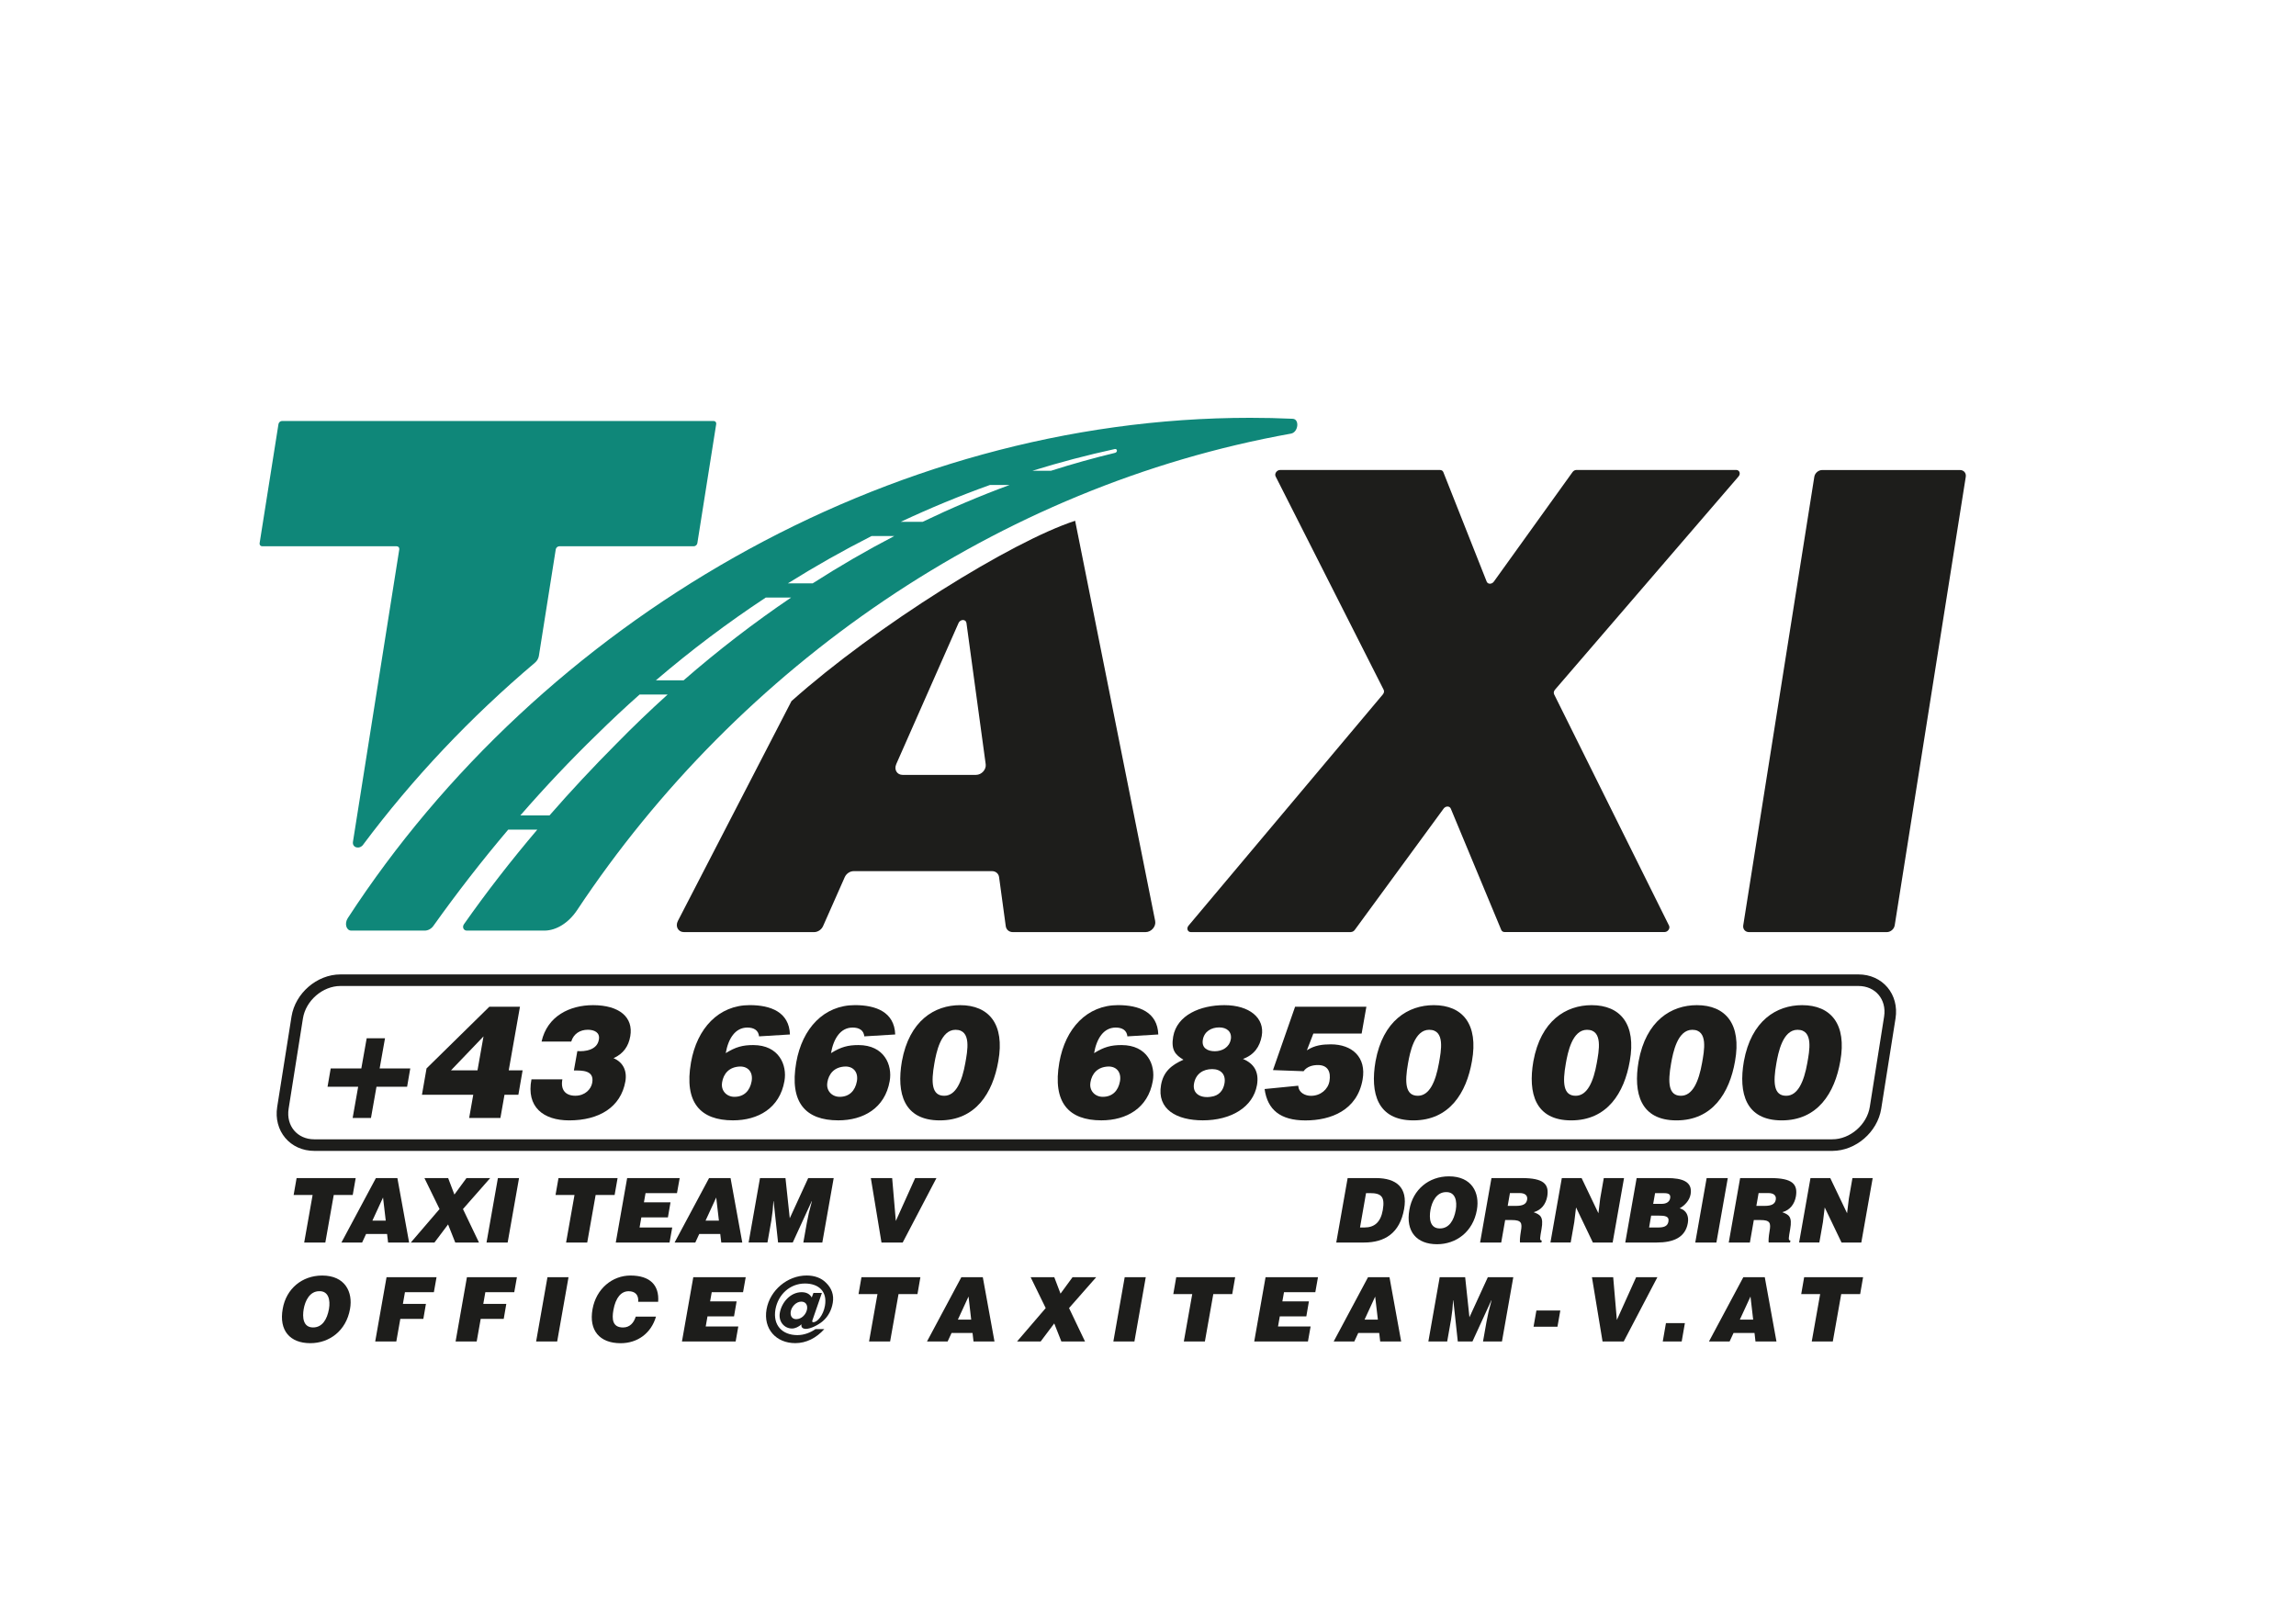 <svg xmlns="http://www.w3.org/2000/svg" id="Layer_1" viewBox="0 0 595.28 419.53"><g><path d="M95.07,269.23h4.75l-1.39,7.82h7.94l-.82,4.75h-7.94l-1.43,8.1h-4.75l1.43-8.1h-7.94l.82-4.75h7.94l1.39-7.82Z" style="fill:#1d1d1b;"></path><path d="M110.58,277.05l16.29-16h7.94l-2.91,16.49h3.6l-1.1,6.34h-3.6l-1.06,6.02h-8.1l1.06-6.02h-13.3l1.19-6.83Zm6.34,.49h6.88l1.56-8.8-8.43,8.8Z" style="fill:#1d1d1b;"></path><path d="M145.81,279.87c-.25,1.31-.08,2.37,.49,3.11,.57,.74,1.56,1.15,2.86,1.15,2.5,0,4.09-1.68,4.38-3.36,.61-3.32-2.7-3.19-4.75-3.19l.9-5.03c1.96,.16,5.12-.25,5.57-2.95,.37-1.88-1.19-2.58-2.86-2.58-2,0-3.68,1.02-4.3,3.07h-7.69c1.47-6.63,7.33-9.45,13.34-9.45,6.83,0,10.52,3.15,9.66,8.06-.45,2.62-1.8,4.54-4.34,5.69,2.41,1.02,3.56,3.19,3.07,6.02-1.19,6.71-6.83,10.11-14.57,10.11-6.71,0-11.17-3.48-9.78-10.64h8.02Z" style="fill:#1d1d1b;"></path><path d="M196.8,268.74c-.16-1.6-1.35-2.29-3.03-2.29-3.15,0-4.95,2.86-5.61,6.63,2.58-1.6,4.38-2.09,7.12-2.09,6.71,0,8.84,5.2,8.1,9.33-1.23,7.04-6.83,10.19-13.34,10.19-8.39,0-12.73-4.54-10.89-15.02,1.56-8.88,7.2-14.86,15.22-14.86,5.4,0,10.23,1.76,10.44,7.61l-8.02,.49Zm-9.58,11.95c-.37,2.09,1.15,3.72,3.19,3.72,2.5,0,4.01-1.56,4.46-4.01,.41-2.29-.82-3.85-2.95-3.85-2.91,.08-4.34,1.88-4.71,4.13Z" style="fill:#1d1d1b;"></path><path d="M224.09,268.74c-.16-1.6-1.35-2.29-3.03-2.29-3.15,0-4.95,2.86-5.61,6.63,2.58-1.6,4.38-2.09,7.12-2.09,6.71,0,8.84,5.2,8.1,9.33-1.23,7.04-6.83,10.19-13.34,10.19-8.39,0-12.73-4.54-10.89-15.02,1.56-8.88,7.2-14.86,15.22-14.86,5.4,0,10.23,1.76,10.44,7.61l-8.02,.49Zm-9.58,11.95c-.37,2.09,1.15,3.72,3.19,3.72,2.5,0,4.01-1.56,4.46-4.01,.41-2.29-.82-3.85-2.95-3.85-2.91,.08-4.34,1.88-4.71,4.13Z" style="fill:#1d1d1b;"></path><path d="M248.93,260.64c7.49,0,11.62,4.95,9.9,14.53-1.43,8.23-5.85,15.35-15.18,15.35s-11.25-7.04-9.82-15.31c1.92-10.6,8.51-14.57,15.1-14.57Zm1.35,14.98c.53-3.03,1.68-8.59-2.54-8.59-3.85,0-4.99,5.93-5.48,8.68-.9,5.03-.7,8.43,2.54,8.43,3.03,0,4.62-3.68,5.48-8.51Z" style="fill:#1d1d1b;"></path><path d="M292.3,268.74c-.16-1.6-1.35-2.29-3.03-2.29-3.15,0-4.95,2.86-5.61,6.63,2.58-1.6,4.38-2.09,7.12-2.09,6.71,0,8.84,5.2,8.1,9.33-1.23,7.04-6.83,10.19-13.34,10.19-8.39,0-12.73-4.54-10.89-15.02,1.56-8.88,7.2-14.86,15.22-14.86,5.4,0,10.23,1.76,10.44,7.61l-8.02,.49Zm-9.58,11.95c-.37,2.09,1.15,3.72,3.19,3.72,2.5,0,4.01-1.56,4.46-4.01,.41-2.29-.82-3.85-2.95-3.85-2.91,.08-4.34,1.88-4.71,4.13Z" style="fill:#1d1d1b;"></path><path d="M304.17,268.78c.98-5.57,7.04-8.14,13.26-8.14,6.55,0,10.52,3.36,9.7,7.98-.49,2.78-1.96,4.91-4.87,5.97,2.87,1.19,4.21,3.36,3.64,6.75-1.02,5.81-6.79,9.17-14.04,9.17-6.75,0-11.95-2.82-10.84-9.17,.61-3.44,2.66-5.16,5.81-6.55-2.05-1.23-3.27-2.46-2.66-6.02Zm13.3,12.16c.41-2.33-.94-3.72-3.19-3.72-2.37,0-4.26,1.23-4.71,3.76-.49,2.78,1.96,3.85,4.46,3.4,1.96-.25,3.11-1.56,3.44-3.44Zm1.64-11.42c.33-1.96-1.02-3.11-2.99-3.11-2.09,0-3.89,1.06-4.26,3.19-.37,2.13,1.19,2.99,3.11,2.99s3.76-1.02,4.13-3.07Z" style="fill:#1d1d1b;"></path><path d="M335.76,261.05h18.5l-1.23,6.96h-12.52l-1.68,4.34c2-1.31,4.05-1.55,6.22-1.55,5.53,0,9.25,3.36,8.23,9.13-1.39,7.98-8.23,10.6-14.81,10.6s-9.86-2.82-10.6-8.14l8.72-.86c0,.08,.04,.21,.04,.29,.2,1.51,1.72,2.33,3.27,2.33,2.5,0,4.42-1.68,4.79-3.81,.41-2.37-.41-4.17-2.99-4.17-1.27,0-2.82,.33-3.72,1.6l-7.94-.29,5.73-16.41Z" style="fill:#1d1d1b;"></path><path d="M371.73,260.64c7.49,0,11.62,4.95,9.9,14.53-1.43,8.23-5.85,15.35-15.18,15.35s-11.25-7.04-9.82-15.31c1.92-10.6,8.51-14.57,15.1-14.57Zm1.35,14.98c.53-3.03,1.68-8.59-2.54-8.59-3.85,0-4.99,5.93-5.48,8.68-.9,5.03-.7,8.43,2.54,8.43,3.03,0,4.62-3.68,5.48-8.51Z" style="fill:#1d1d1b;"></path><path d="M412.65,260.64c7.49,0,11.62,4.95,9.9,14.53-1.43,8.23-5.85,15.35-15.18,15.35s-11.25-7.04-9.82-15.31c1.92-10.6,8.51-14.57,15.1-14.57Zm1.35,14.98c.53-3.03,1.68-8.59-2.54-8.59-3.85,0-4.99,5.93-5.48,8.68-.9,5.03-.7,8.43,2.54,8.43,3.03,0,4.62-3.68,5.48-8.51Z" style="fill:#1d1d1b;"></path><path d="M439.94,260.64c7.49,0,11.62,4.95,9.9,14.53-1.43,8.23-5.85,15.35-15.18,15.35s-11.25-7.04-9.82-15.31c1.92-10.6,8.51-14.57,15.1-14.57Zm1.35,14.98c.53-3.03,1.68-8.59-2.54-8.59-3.85,0-4.99,5.93-5.48,8.68-.9,5.03-.7,8.43,2.54,8.43,3.03,0,4.62-3.68,5.48-8.51Z" style="fill:#1d1d1b;"></path><path d="M467.23,260.64c7.49,0,11.62,4.95,9.9,14.53-1.43,8.23-5.85,15.35-15.18,15.35s-11.25-7.04-9.82-15.31c1.92-10.6,8.51-14.57,15.1-14.57Zm1.35,14.98c.53-3.03,1.68-8.59-2.54-8.59-3.85,0-4.99,5.93-5.48,8.68-.9,5.03-.7,8.43,2.54,8.43,3.03,0,4.62-3.68,5.48-8.51Z" style="fill:#1d1d1b;"></path></g><g><path d="M76.9,305.48h15.32l-.77,4.39h-4.92l-2.18,12.32h-5.48l2.18-12.32h-4.92l.77-4.39Z" style="fill:#1d1d1b;"></path><path d="M88.52,322.19l8.94-16.71h5.57l3.04,16.71h-5.45l-.26-2.21h-5.45l-1.02,2.21h-5.36Zm10.79-11.67l-2.76,5.99h3.46l-.7-5.99Z" style="fill:#1d1d1b;"></path><path d="M112.66,322.19h-6.15l7.45-8.68-3.92-8.03h6.15l1.62,4.27,3.13-4.27h6.15l-7.06,8.03,4.15,8.68h-6.15l-1.86-4.69-3.53,4.69Z" style="fill:#1d1d1b;"></path><path d="M126.14,322.19l2.95-16.71h5.48l-2.95,16.71h-5.48Z" style="fill:#1d1d1b;"></path><path d="M144.8,305.48h15.32l-.77,4.39h-4.92l-2.18,12.32h-5.48l2.18-12.32h-4.92l.77-4.39Z" style="fill:#1d1d1b;"></path><path d="M159.65,322.19l2.95-16.71h13.62l-.7,3.9h-8.15l-.42,2.39h6.89l-.67,3.9h-6.89l-.46,2.62h8.47l-.7,3.9h-13.95Z" style="fill:#1d1d1b;"></path><path d="M174.9,322.19l8.94-16.71h5.57l3.04,16.71h-5.45l-.26-2.21h-5.45l-1.02,2.21h-5.36Zm10.79-11.67l-2.76,5.99h3.46l-.7-5.99Z" style="fill:#1d1d1b;"></path><path d="M194.09,322.19l2.95-16.71h6.61l1.11,10.42,4.78-10.42h6.61l-2.95,16.71h-4.92l.91-5.11,.53-2.6,.79-3.02h-.05l-4.92,10.72h-3.81l-1.16-10.72h-.05l-.19,2.46-.35,2.6-1,5.66h-4.92Z" style="fill:#1d1d1b;"></path><path d="M225.79,305.48h5.52l.95,11.12,5.01-11.12h5.52l-8.75,16.71h-5.5l-2.76-16.71Z" style="fill:#1d1d1b;"></path></g><g><path d="M346.45,322.19l2.95-16.71h7.33c5.38,0,8.29,2.51,7.31,8.01-1.11,6.29-5.04,8.7-10.4,8.7h-7.19Zm6.17-3.9h1.16c2.55,0,4.18-1.35,4.73-4.5,.6-3.48-.37-4.41-3.3-4.41h-1.04l-1.56,8.91Z" style="fill:#1d1d1b;"></path><path d="M382.91,313.74c-1,5.69-5.38,8.89-10.33,8.89-5.25,0-8.19-3.25-7.17-8.94,.9-5.25,5.06-8.66,10.26-8.66,5.96,0,8.03,4.29,7.24,8.7Zm-12.04,0c-.37,2.14-.19,4.8,2.44,4.8,2.37,0,3.64-2.04,4.13-4.8,.39-2.27-.09-4.69-2.53-4.62-2.48,0-3.67,2.51-4.04,4.62Z" style="fill:#1d1d1b;"></path><path d="M390.24,316.36l-1.02,5.83h-5.48l2.95-16.71h7.89c5.57,0,7.12,1.51,6.57,4.76-.35,1.93-1.49,3.55-3.53,4.08,1.65,.65,2.65,1.07,2.04,4.43-.37,2.18-.58,2.92,.07,2.92l-.09,.51h-5.55c-.07-.37-.02-1.44,.23-2.92,.39-2.18,.14-2.9-2.41-2.9h-1.67Zm.65-3.67h2.16c1.69,0,2.67-.42,2.88-1.58,.21-1.18-.63-1.74-1.9-1.74h-2.55l-.58,3.32Z" style="fill:#1d1d1b;"></path><path d="M414.42,314.6l.46-3.81,.93-5.31h5.25l-2.95,16.71h-5.13l-4.36-9.1-.46,3.81-.93,5.29h-5.25l2.95-16.71h5.13l4.36,9.12Z" style="fill:#1d1d1b;"></path><path d="M421.38,322.19l2.95-16.71h7.98c3.76,0,6.59,.88,6.01,4.2-.3,1.72-1.65,2.97-2.83,3.64,1.74,.46,2.44,2.02,2.11,3.83-.65,3.74-3.74,5.04-8.08,5.04h-8.15Zm6.71-6.99l-.53,3.09h2.39c1.35,0,2.41-.28,2.62-1.53,.26-1.46-1-1.55-2.74-1.55h-1.74Zm1.02-5.83l-.49,2.79h2.27c1.09,0,1.97-.49,2.13-1.46,.23-1.3-.83-1.32-2-1.32h-1.93Z" style="fill:#1d1d1b;"></path><path d="M439.53,322.19l2.95-16.71h5.48l-2.95,16.71h-5.48Z" style="fill:#1d1d1b;"></path><path d="M454.71,316.36l-1.02,5.83h-5.48l2.95-16.71h7.89c5.57,0,7.12,1.51,6.57,4.76-.35,1.93-1.49,3.55-3.53,4.08,1.65,.65,2.65,1.07,2.04,4.43-.37,2.18-.58,2.92,.07,2.92l-.09,.51h-5.55c-.07-.37-.02-1.44,.23-2.92,.39-2.18,.14-2.9-2.41-2.9h-1.67Zm.65-3.67h2.16c1.69,0,2.67-.42,2.88-1.58,.21-1.18-.63-1.74-1.9-1.74h-2.55l-.58,3.32Z" style="fill:#1d1d1b;"></path><path d="M478.89,314.6l.46-3.81,.93-5.31h5.25l-2.95,16.71h-5.13l-4.36-9.1-.46,3.81-.93,5.29h-5.25l2.95-16.71h5.13l4.36,9.12Z" style="fill:#1d1d1b;"></path></g><path d="M475.05,296.93H81.49c-5.34,0-8.98-4.33-8.14-9.67l3.71-23.42c.85-5.34,5.86-9.67,11.2-9.67H481.83c5.34,0,8.98,4.33,8.14,9.67l-3.71,23.42c-.85,5.34-5.86,9.67-11.2,9.67Z" style="fill:none; stroke:#1d1d1b; stroke-miterlimit:10; stroke-width:3px;"></path><line x1="292.12" y1="101.91" x2="292.12" y2="101.91" style="fill:#1d1d1b;"></line><path d="M94.15,219.03c12.84-17.2,27.84-33.06,44.55-47.19,.54-.46,.9-1.08,1.01-1.74l4.38-27.65c.07-.44,.49-.8,.93-.8h34.85c.44,0,.86-.36,.93-.8l4.89-30.89c.07-.44-.23-.8-.68-.8H73.13c-.44,0-.86,.36-.93,.8l-4.89,30.89c-.07,.44,.23,.8,.68,.8h34.85c.44,0,.75,.36,.68,.8l-12.01,75.83c-.24,1.52,1.67,2.06,2.65,.75Z" style="fill:#0f8779;"></path><path d="M350.22,241.7h-41.45c-.86,0-1.22-.97-.62-1.68l50.39-59.97c.3-.36,.38-.83,.2-1.19l-28.01-55.32c-.36-.71,.3-1.67,1.16-1.67h41.47c.39,0,.72,.21,.85,.55l11.24,28.39c.29,.73,1.34,.73,1.86,0l20.4-28.4c.24-.34,.63-.55,1.02-.55h41.41c.87,0,1.22,.98,.61,1.69l-47.6,55.3c-.31,.36-.39,.83-.21,1.2l29.79,59.97c.35,.71-.31,1.66-1.16,1.66h-41.49c-.38,0-.71-.21-.85-.54l-13.09-31.47c-.3-.71-1.33-.71-1.85,0l-23.05,31.47c-.24,.33-.63,.54-1.02,.54Z" style="fill:#1d1d1b;"></path><path d="M451.97,239.93l18.42-116.28c.15-.98,1.07-1.77,2.05-1.77h35.73c.98,0,1.65,.79,1.49,1.77l-18.42,116.28c-.15,.98-1.07,1.77-2.05,1.77h-35.73c-.98,0-1.65-.79-1.49-1.77Z" style="fill:#1d1d1b;"></path><path d="M205.21,181.79l-29.46,57.02c-.73,1.41,.08,2.89,1.58,2.89h33.74c.97,0,1.92-.64,2.33-1.57l5.61-12.67c.41-.93,1.36-1.57,2.33-1.57h35.86c.96,0,1.7,.63,1.83,1.55l1.73,12.71c.13,.92,.87,1.55,1.83,1.55h34.42c1.5,0,2.77-1.48,2.49-2.89l-20.75-103.77c-16.35,5.3-51.61,27.19-73.53,46.75Zm27.14,16.39l16.17-36.63c.45-1.03,1.91-1.04,2.05-.01l4.99,36.62c.19,1.38-1.07,2.77-2.51,2.77h-19.05c-1.43,0-2.25-1.37-1.64-2.75Z" style="fill:#1d1d1b;"></path><path d="M335.15,108.59c-3.64-.17-7.32-.25-11.03-.25-94.32,0-184.1,53.07-233.96,129.75-.91,1.4-.38,3.22,.93,3.22h19.02c.86,0,1.72-.47,2.25-1.22,6.1-8.56,12.57-16.9,19.4-24.96h7.54c-6.72,7.92-13.1,16.11-19,24.51-.53,.75-.12,1.67,.73,1.67h20.09c3.12,0,6.32-2.02,8.52-5.33,41.9-63.14,108.95-109.9,185.07-123.54,1.9-.34,2.29-3.76,.44-3.85Zm-101.61,26.72c7.59-3.56,15.3-6.75,23.11-9.55h5.09c-7.62,2.81-15.14,6-22.53,9.55h-5.67Zm-1.69,3.69c-7.18,3.74-14.23,7.83-21.14,12.26h-6.43c7.08-4.43,14.32-8.52,21.69-12.26h5.88Zm-72.13,53.94c-5.93,5.96-11.7,12.14-17.25,18.5h-7.56c6.3-7.24,12.91-14.25,19.81-20.95,3.62-3.57,7.32-7.04,11.1-10.39h7.27c-4.55,4.11-9.01,8.39-13.37,12.84Zm17.52-16.53h-7.19c9.13-7.81,18.65-14.97,28.49-21.46h6.57c-9.6,6.5-18.91,13.66-27.87,21.46Zm111.88-58.99c-5.59,1.35-11.13,2.9-16.62,4.65h-4.82c7.06-2.19,14.19-4.07,21.36-5.63,.23-.05,.44,.06,.52,.26,.11,.29-.11,.64-.44,.72Z" style="fill:#0f8779;"></path><g><path d="M90.75,339.42c-1,5.67-5.37,8.87-10.3,8.87-5.23,0-8.17-3.24-7.15-8.91,.9-5.23,5.05-8.63,10.23-8.63,5.95,0,8.01,4.28,7.22,8.68Zm-12.01,0c-.37,2.13-.19,4.79,2.43,4.79,2.36,0,3.63-2.04,4.12-4.79,.39-2.27-.09-4.68-2.52-4.61-2.48,0-3.66,2.5-4.03,4.61Z" style="fill:#1d1d1b;"></path><path d="M97.28,347.85l2.94-16.67h12.96l-.69,3.89h-7.5l-.53,3.03h5.97l-.67,3.89h-5.97l-1.04,5.86h-5.46Z" style="fill:#1d1d1b;"></path><path d="M118.12,347.85l2.94-16.67h12.96l-.69,3.89h-7.5l-.53,3.03h5.97l-.67,3.89h-5.97l-1.04,5.86h-5.46Z" style="fill:#1d1d1b;"></path><path d="M139,347.85l2.94-16.67h5.46l-2.94,16.67h-5.46Z" style="fill:#1d1d1b;"></path><path d="M165.46,337.55c.16-1.74-.76-2.73-2.48-2.73-1.92,0-3.36,1.64-3.94,4.86-.42,2.34-.28,4.54,2.5,4.54,1.76,0,2.8-1.23,3.29-2.82h5.25c-1.25,4.31-4.77,6.9-9.17,6.9-5.51,0-8.26-3.38-7.29-8.8,.95-5.39,5.19-8.75,9.84-8.75,5.09,0,7.5,2.52,7.18,6.81h-5.19Z" style="fill:#1d1d1b;"></path><path d="M176.81,347.85l2.94-16.67h13.59l-.69,3.89h-8.12l-.42,2.38h6.87l-.67,3.89h-6.88l-.46,2.62h8.45l-.69,3.89h-13.91Z" style="fill:#1d1d1b;"></path><path d="M210.89,335.26h2.2l-2.34,6.76c-.14,.44-.35,.83,.14,.83,1,0,2.55-1.74,2.99-4.24,.67-3.75-1.64-5.79-5.19-5.79-3.89,0-6.94,2.85-7.64,6.69-.72,4.1,1.74,6.69,5.69,6.69,1.76,0,3.4-.67,4.68-1.55h2.29c-2.06,2.29-4.65,3.63-7.52,3.63-4.98,0-8.33-3.7-7.45-8.77,.88-4.98,5.46-8.77,10.39-8.77,2.04,0,3.82,.62,5.09,1.94,1.34,1.32,2.06,3.06,1.69,5.16-.32,1.83-1.11,3.47-2.62,4.77-1.06,.9-3.06,1.97-4.35,1.97-.76,0-1.32-.37-1.13-1.18-.72,.65-1.67,1.09-2.45,1.09-2.04,0-3.59-1.83-3.17-4.1,.49-2.73,2.78-5.32,5.65-5.32,1.18,0,2.08,.42,2.62,1.37l.44-1.18Zm-4.47,6.8c1.44,0,2.59-1.25,2.82-2.57,.19-1.13-.37-1.97-1.5-1.97-1.32,0-2.5,1.3-2.71,2.5-.21,1.09,.25,2.04,1.39,2.04Z" style="fill:#1d1d1b;"></path><path d="M223.35,331.18h15.28l-.76,4.38h-4.91l-2.18,12.29h-5.46l2.18-12.29h-4.91l.76-4.38Z" style="fill:#1d1d1b;"></path><path d="M240.34,347.85l8.91-16.67h5.56l3.03,16.67h-5.44l-.25-2.2h-5.44l-1.02,2.2h-5.35Zm10.76-11.64l-2.75,5.97h3.45l-.69-5.97Z" style="fill:#1d1d1b;"></path><path d="M269.82,347.85h-6.13l7.43-8.66-3.91-8.01h6.13l1.62,4.26,3.12-4.26h6.13l-7.04,8.01,4.14,8.66h-6.13l-1.85-4.68-3.52,4.68Z" style="fill:#1d1d1b;"></path><path d="M288.66,347.85l2.94-16.67h5.46l-2.94,16.67h-5.46Z" style="fill:#1d1d1b;"></path><path d="M304.96,331.18h15.28l-.76,4.38h-4.91l-2.18,12.29h-5.46l2.18-12.29h-4.91l.76-4.38Z" style="fill:#1d1d1b;"></path><path d="M325.18,347.85l2.94-16.67h13.59l-.69,3.89h-8.12l-.42,2.38h6.88l-.67,3.89h-6.88l-.46,2.62h8.45l-.69,3.89h-13.91Z" style="fill:#1d1d1b;"></path><path d="M345.78,347.85l8.91-16.67h5.56l3.03,16.67h-5.44l-.25-2.2h-5.44l-1.02,2.2h-5.35Zm10.76-11.64l-2.75,5.97h3.45l-.7-5.97Z" style="fill:#1d1d1b;"></path><path d="M370.33,347.85l2.94-16.67h6.6l1.11,10.39,4.77-10.39h6.6l-2.94,16.67h-4.91l.9-5.09,.53-2.59,.79-3.01h-.05l-4.91,10.69h-3.8l-1.16-10.69h-.05l-.19,2.45-.35,2.59-1,5.65h-4.91Z" style="fill:#1d1d1b;"></path><path d="M397.6,344.03l.74-4.21h6.2l-.74,4.21h-6.2Z" style="fill:#1d1d1b;"></path><path d="M412.74,331.18h5.51l.95,11.09,5-11.09h5.51l-8.73,16.67h-5.49l-2.75-16.67Z" style="fill:#1d1d1b;"></path><path d="M431.1,347.85l.83-4.77h4.91l-.83,4.77h-4.91Z" style="fill:#1d1d1b;"></path><path d="M443.08,347.85l8.91-16.67h5.56l3.03,16.67h-5.44l-.25-2.2h-5.44l-1.02,2.2h-5.35Zm10.76-11.64l-2.75,5.97h3.45l-.69-5.97Z" style="fill:#1d1d1b;"></path><path d="M467.76,331.18h15.28l-.76,4.38h-4.91l-2.18,12.29h-5.46l2.18-12.29h-4.91l.76-4.38Z" style="fill:#1d1d1b;"></path></g></svg>